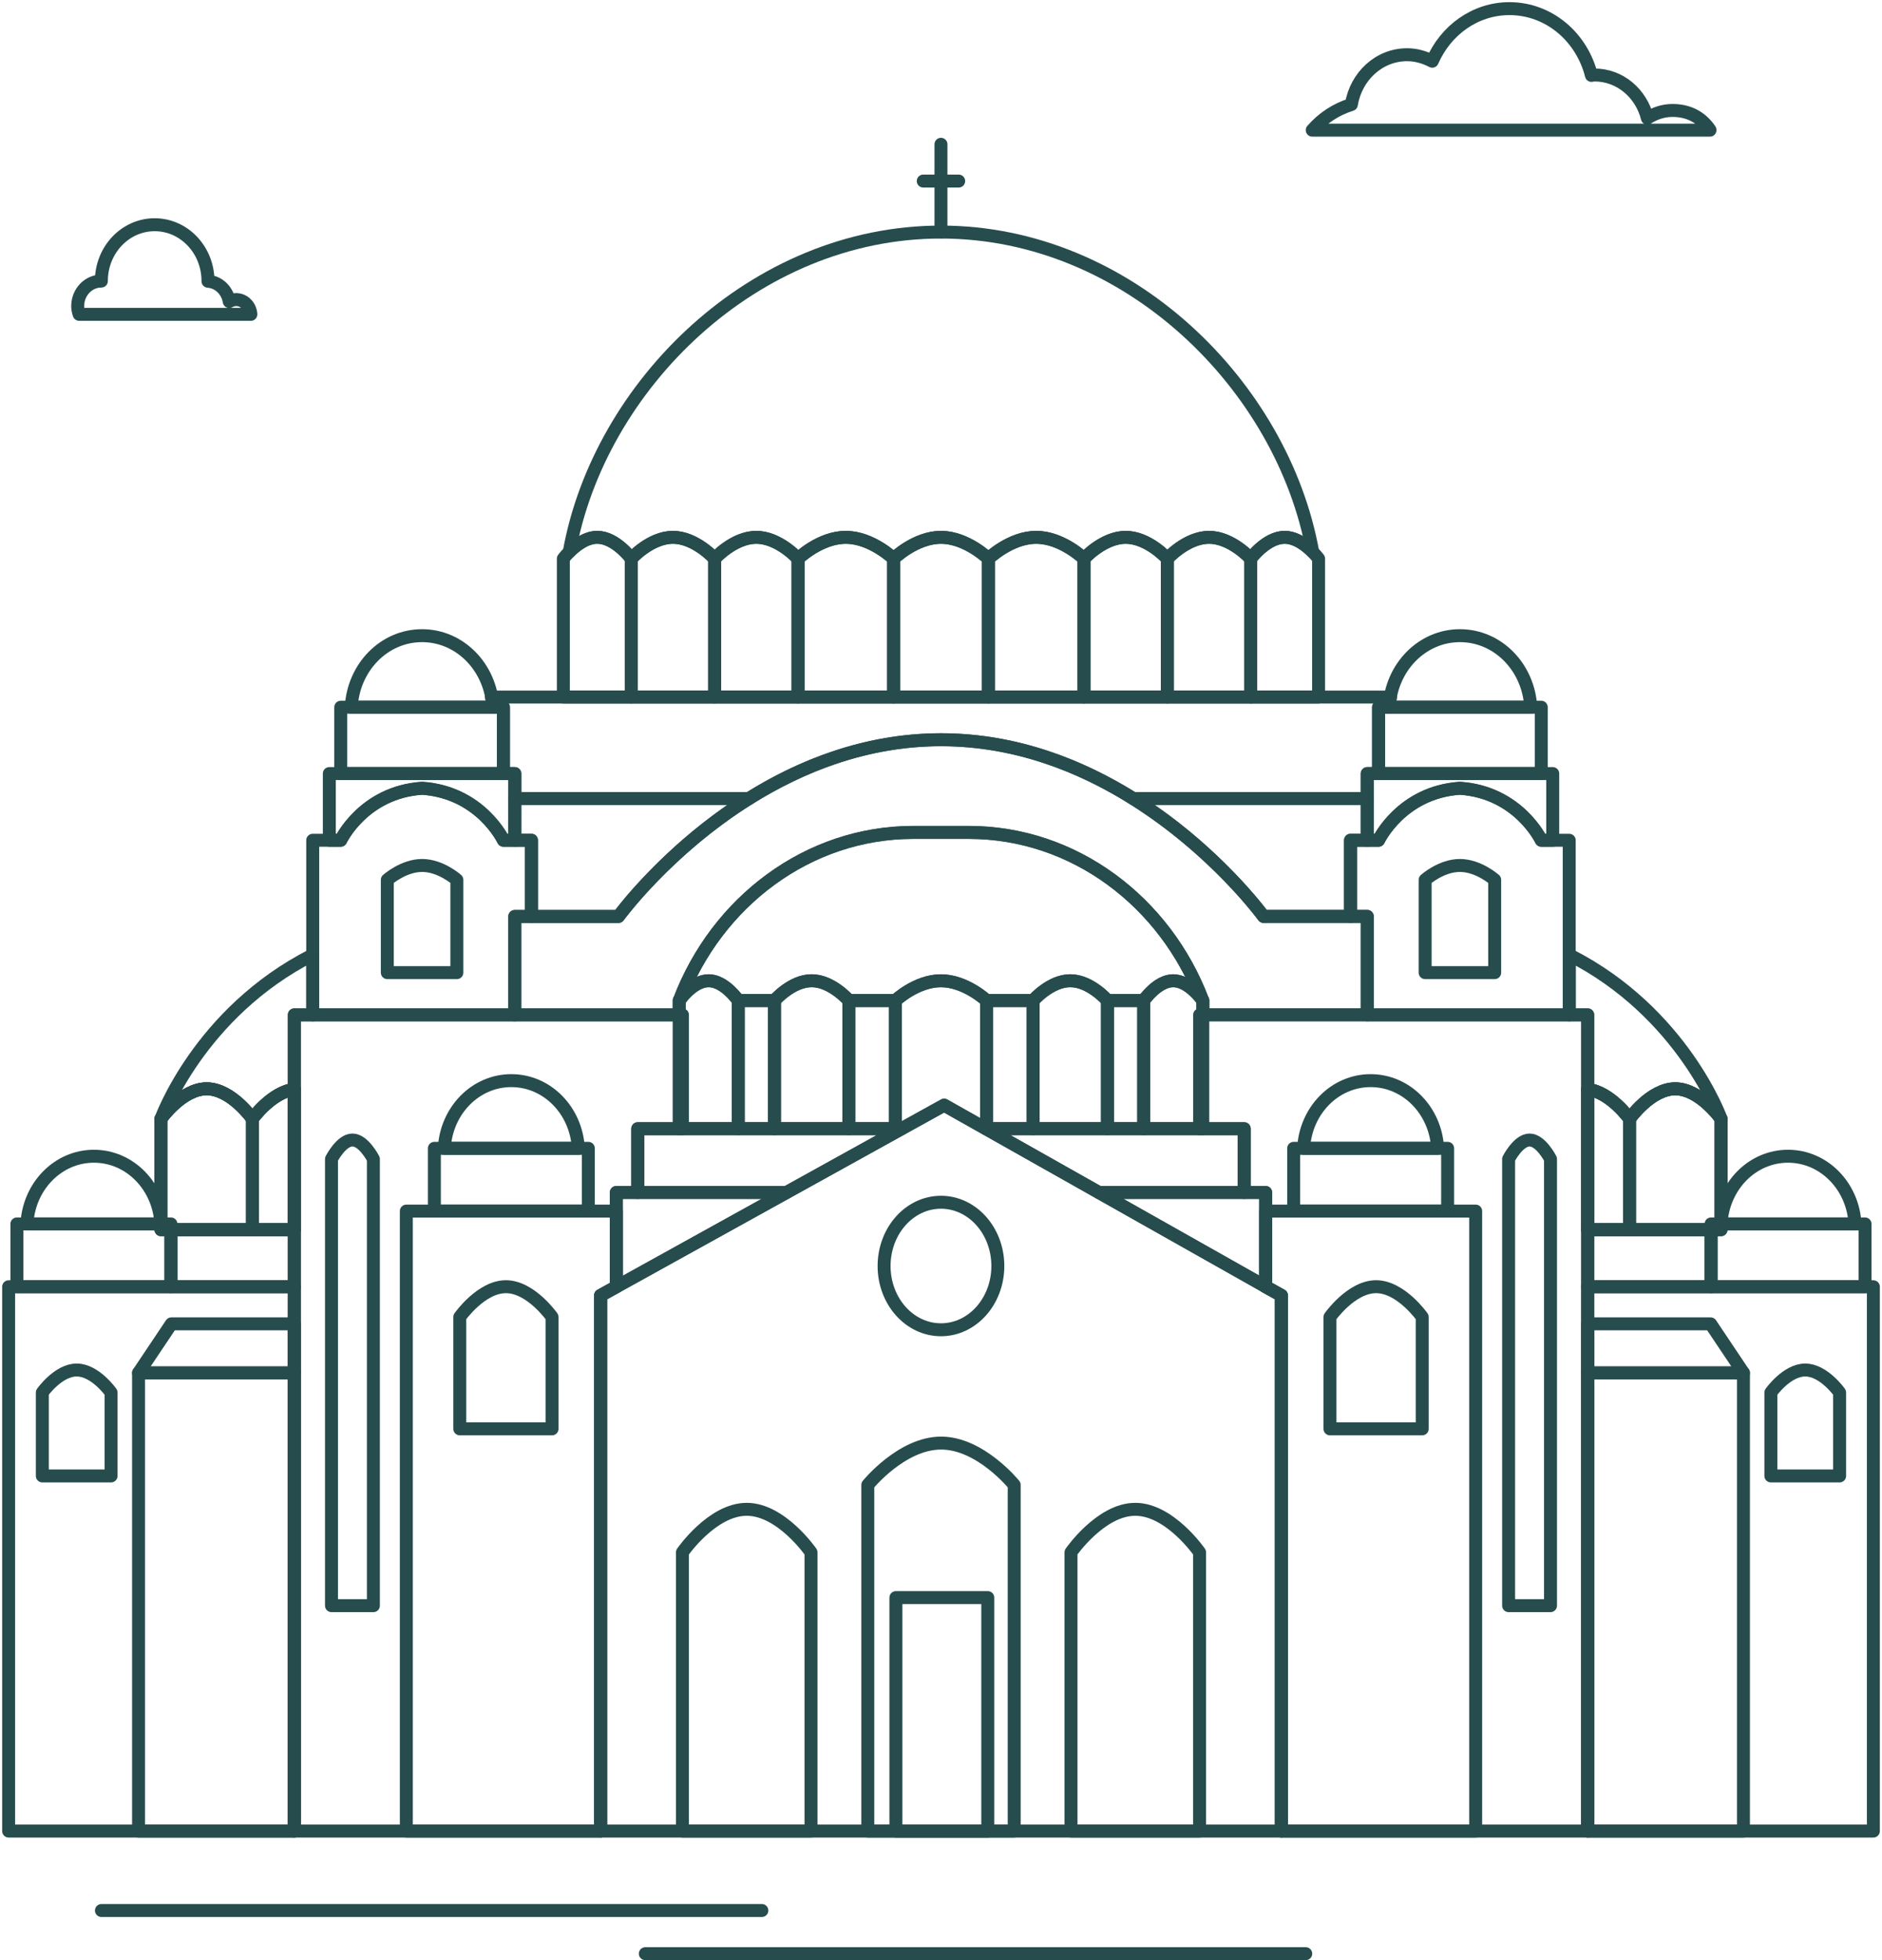 <svg width="218" height="227" viewBox="0 0 218 227" fill="none" xmlns="http://www.w3.org/2000/svg">
<g id="Belgrade">
<g id="outline-saint-sava-temple ">
<path id="Vector" d="M115.584 146.613C115.584 142.532 112.632 139.229 108.996 139.229C105.36 139.229 102.408 142.532 102.408 146.613C102.408 150.694 105.36 153.997 108.996 153.997C112.632 153.997 115.584 150.694 115.584 146.613Z" stroke="#274C4D" stroke-width="1.5" stroke-linecap="round" stroke-linejoin="round"/>
<path id="Vector_2" d="M127.285 138.097H146.603V149L127.285 138.097ZM91.104 138.097H71.389V149.016L91.104 138.097Z" stroke="#274C4D" stroke-width="1.5" stroke-linecap="round" stroke-linejoin="round"/>
<path id="Vector_3" d="M127.285 138.097H144.119V130.712H114.202L127.292 138.097H127.285Z" stroke="#274C4D" stroke-width="1.5" stroke-linecap="round" stroke-linejoin="round"/>
<path id="Vector_4" d="M104.439 130.712H73.874V138.097H91.104L104.439 130.712Z" stroke="#274C4D" stroke-width="1.5" stroke-linecap="round" stroke-linejoin="round"/>
<path id="Vector_5" d="M148.425 212.05H69.568V150.024L109.364 127.986L148.425 150.024V212.05Z" stroke="#274C4D" stroke-width="1.5" stroke-linecap="round" stroke-linejoin="round"/>
<path id="Vector_6" d="M93.941 212.05V179.77C93.941 179.77 90.506 174.789 86.496 174.789C82.485 174.789 79.05 179.77 79.05 179.77V212.05H93.941Z" stroke="#274C4D" stroke-width="1.5" stroke-linecap="round" stroke-linejoin="round"/>
<path id="Vector_7" d="M63.944 165.471V152.519C63.944 152.519 61.482 149.008 58.602 149.008C55.722 149.008 53.259 152.519 53.259 152.519V165.471H63.944Z" stroke="#274C4D" stroke-width="1.5" stroke-linecap="round" stroke-linejoin="round"/>
<path id="Vector_8" d="M12.866 170.923V161.267C12.866 161.267 11.03 158.656 8.884 158.656C6.738 158.656 4.902 161.267 4.902 161.267V170.923H12.866Z" stroke="#274C4D" stroke-width="1.5" stroke-linecap="round" stroke-linejoin="round"/>
<path id="Vector_9" d="M29.239 142.408V129.565C29.239 129.565 26.798 126.092 23.94 126.092C21.081 126.092 18.641 129.565 18.641 129.565V142.408H29.239Z" stroke="#274C4D" stroke-width="1.5" stroke-linecap="round" stroke-linejoin="round"/>
<path id="Vector_10" d="M52.921 112.639V101.89C52.921 101.89 51.063 100.227 48.896 100.227C46.729 100.227 44.864 101.89 44.864 101.89V112.639H52.921Z" stroke="#274C4D" stroke-width="1.5" stroke-linecap="round" stroke-linejoin="round"/>
<path id="Vector_11" d="M43.251 185.946V134.224C43.251 134.224 42.135 132.021 40.825 132.021C39.514 132.021 38.398 134.224 38.398 134.224V185.946H43.251Z" stroke="#274C4D" stroke-width="1.5" stroke-linecap="round" stroke-linejoin="round"/>
<path id="Vector_12" d="M138.949 212.05V179.77C138.949 179.77 135.515 174.789 131.504 174.789C127.494 174.789 124.059 179.77 124.059 179.77V212.05H138.949Z" stroke="#274C4D" stroke-width="1.5" stroke-linecap="round" stroke-linejoin="round"/>
<path id="Vector_13" d="M117.478 212.05V171.963C117.478 171.963 113.576 167.119 109.011 167.119C104.446 167.119 100.522 171.963 100.522 171.963V212.05H117.478Z" stroke="#274C4D" stroke-width="1.5" stroke-linecap="round" stroke-linejoin="round"/>
<path id="Vector_14" d="M114.418 185.014H103.776V212.058H114.418V185.014Z" stroke="#274C4D" stroke-width="1.5" stroke-linecap="round" stroke-linejoin="round"/>
<path id="Vector_15" d="M139.324 115.866C139.324 115.866 137.747 113.572 135.896 113.572C134.046 113.572 132.476 115.866 132.476 115.866V130.704H139.324V115.866Z" stroke="#274C4D" stroke-width="1.5" stroke-linecap="round" stroke-linejoin="round"/>
<path id="Vector_16" d="M128.278 115.866C128.278 115.866 126.298 113.572 123.973 113.572C121.647 113.572 119.667 115.866 119.667 115.866V130.704H128.278V115.866Z" stroke="#274C4D" stroke-width="1.5" stroke-linecap="round" stroke-linejoin="round"/>
<path id="Vector_17" d="M98.325 115.866C98.325 115.866 96.345 113.572 94.013 113.572C91.68 113.572 89.707 115.866 89.707 115.866V130.704H98.325V115.866Z" stroke="#274C4D" stroke-width="1.5" stroke-linecap="round" stroke-linejoin="round"/>
<path id="Vector_18" d="M109.363 127.986L114.202 130.712H114.281V115.874C114.281 115.874 111.847 113.579 108.989 113.579C106.131 113.579 103.711 115.874 103.711 115.874V130.712H104.431L109.356 127.986H109.363Z" stroke="#274C4D" stroke-width="1.5" stroke-linecap="round" stroke-linejoin="round"/>
<path id="Vector_19" d="M85.516 115.866C85.516 115.866 83.939 113.572 82.089 113.572C80.239 113.572 78.669 115.866 78.669 115.866V130.704H85.516V115.866Z" stroke="#274C4D" stroke-width="1.5" stroke-linecap="round" stroke-linejoin="round"/>
<path id="Vector_20" d="M89.714 115.866H85.516V130.704H89.714V115.866Z" stroke="#274C4D" stroke-width="1.5" stroke-linecap="round" stroke-linejoin="round"/>
<path id="Vector_21" d="M103.718 115.866H98.333V130.704H103.718V115.866Z" stroke="#274C4D" stroke-width="1.5" stroke-linecap="round" stroke-linejoin="round"/>
<path id="Vector_22" d="M119.667 115.866H114.281V130.704H119.667V115.866Z" stroke="#274C4D" stroke-width="1.5" stroke-linecap="round" stroke-linejoin="round"/>
<path id="Vector_23" d="M132.483 115.866H128.286V130.704H132.483V115.866Z" stroke="#274C4D" stroke-width="1.5" stroke-linecap="round" stroke-linejoin="round"/>
<path id="Vector_24" d="M146.366 106.133C146.366 106.133 131.54 85.666 109.004 85.666C86.467 85.666 71.642 106.133 71.642 106.133H59.632V117.529H78.683V115.866C78.683 115.866 78.777 115.727 78.943 115.52C78.827 115.65 78.741 115.766 78.712 115.812C83.032 104.47 93.552 96.392 105.792 96.392H112.222C124.455 96.392 134.982 104.47 139.302 115.812C139.273 115.766 139.187 115.658 139.086 115.527C139.245 115.728 139.338 115.858 139.338 115.858V117.514H158.383V106.118H146.373L146.366 106.133Z" stroke="#274C4D" stroke-width="1.5" stroke-linecap="round" stroke-linejoin="round"/>
<path id="Vector_25" d="M71.39 149.016V138.097H73.874V130.712H79.051V117.529H34.092V212.05H69.568V150.024L71.39 149.016Z" stroke="#274C4D" stroke-width="1.5" stroke-linecap="round" stroke-linejoin="round"/>
<path id="Vector_26" d="M68.149 132.984H50.315V140.253H68.149V132.984Z" stroke="#274C4D" stroke-width="1.5" stroke-linecap="round" stroke-linejoin="round"/>
<path id="Vector_27" d="M71.39 140.253H47.067V212.05H69.568V150.024L71.39 149.016V140.26V140.253Z" stroke="#274C4D" stroke-width="1.5" stroke-linecap="round" stroke-linejoin="round"/>
<path id="Vector_28" d="M66.99 132.984C66.759 128.618 63.39 125.145 59.228 125.145C55.066 125.145 51.697 128.618 51.466 132.984H66.99Z" stroke="#274C4D" stroke-width="1.5" stroke-linecap="round" stroke-linejoin="round"/>
<path id="Vector_29" d="M19.799 141.739H1.958V149.008H19.799V141.739Z" stroke="#274C4D" stroke-width="1.5" stroke-linecap="round" stroke-linejoin="round"/>
<path id="Vector_30" d="M18.64 141.739C18.41 137.373 15.04 133.9 10.878 133.9C6.717 133.9 3.347 137.373 3.117 141.739H18.64Z" stroke="#274C4D" stroke-width="1.5" stroke-linecap="round" stroke-linejoin="round"/>
<path id="Vector_31" d="M39.464 97.308C39.464 97.308 42.099 91.741 48.889 91.287C55.686 91.741 58.314 97.308 58.314 97.308H59.632V89.585H38.146V97.308H39.464Z" stroke="#274C4D" stroke-width="1.5" stroke-linecap="round" stroke-linejoin="round"/>
<path id="Vector_32" d="M61.561 106.133V97.308H58.314C58.314 97.308 55.679 91.749 48.889 91.287C42.099 91.741 39.464 97.308 39.464 97.308H36.224V117.529H59.624V106.133H61.561Z" stroke="#274C4D" stroke-width="1.5" stroke-linecap="round" stroke-linejoin="round"/>
<path id="Vector_33" d="M58.313 81.9H39.471V89.577H58.313V81.9Z" stroke="#274C4D" stroke-width="1.5" stroke-linecap="round" stroke-linejoin="round"/>
<path id="Vector_34" d="M57.089 81.9C56.844 77.287 53.288 73.615 48.889 73.615C44.489 73.615 40.932 77.28 40.688 81.9H57.089Z" stroke="#274C4D" stroke-width="1.5" stroke-linecap="round" stroke-linejoin="round"/>
<path id="Vector_35" d="M34.092 149.016H1V212.05H34.092V149.016Z" stroke="#274C4D" stroke-width="1.5" stroke-linecap="round" stroke-linejoin="round"/>
<path id="Vector_36" d="M34.092 158.988H16.049V212.05H34.092V158.988Z" stroke="#274C4D" stroke-width="1.5" stroke-linecap="round" stroke-linejoin="round"/>
<path id="Vector_37" d="M34.092 153.312H19.85L16.049 158.987H34.092V153.312Z" stroke="#274C4D" stroke-width="1.5" stroke-linecap="round" stroke-linejoin="round"/>
<path id="Vector_38" d="M34.092 142.409H19.8V149.015H34.092V142.409Z" stroke="#274C4D" stroke-width="1.5" stroke-linecap="round" stroke-linejoin="round"/>
<path id="Vector_39" d="M34.092 126.154C31.428 126.485 29.239 129.565 29.239 129.565V142.408H34.092V126.146V126.154Z" stroke="#274C4D" stroke-width="1.5" stroke-linecap="round" stroke-linejoin="round"/>
<path id="Vector_40" d="M29.239 129.565C29.239 129.565 26.798 126.092 23.94 126.092C21.081 126.092 18.641 129.565 18.641 129.565V142.408H34.092V126.154C31.428 126.485 29.239 129.565 29.239 129.565Z" stroke="#274C4D" stroke-width="1.5" stroke-linecap="round" stroke-linejoin="round"/>
<path id="Vector_41" d="M18.641 129.564C18.641 129.564 21.074 126.091 23.94 126.091C26.805 126.091 29.239 129.564 29.239 129.564C29.239 129.564 31.428 126.484 34.092 126.153V117.529H36.223V110.584C23.047 117.267 18.648 129.564 18.648 129.564H18.641Z" stroke="#274C4D" stroke-width="1.5" stroke-linecap="round" stroke-linejoin="round"/>
<path id="Vector_42" d="M154.056 165.471V152.519C154.056 152.519 156.518 149.008 159.398 149.008C162.278 149.008 164.74 152.519 164.74 152.519V165.471H154.056Z" stroke="#274C4D" stroke-width="1.5" stroke-linecap="round" stroke-linejoin="round"/>
<path id="Vector_43" d="M205.127 170.923V161.267C205.127 161.267 206.963 158.656 209.108 158.656C211.254 158.656 213.09 161.267 213.09 161.267V170.923H205.127Z" stroke="#274C4D" stroke-width="1.5" stroke-linecap="round" stroke-linejoin="round"/>
<path id="Vector_44" d="M188.761 142.408V129.565C188.761 129.565 191.202 126.092 194.053 126.092C196.904 126.092 199.352 129.565 199.352 129.565V142.408H188.754H188.761Z" stroke="#274C4D" stroke-width="1.5" stroke-linecap="round" stroke-linejoin="round"/>
<path id="Vector_45" d="M165.079 112.639V101.89C165.079 101.89 166.937 100.227 169.104 100.227C171.271 100.227 173.136 101.89 173.136 101.89V112.639H165.079Z" stroke="#274C4D" stroke-width="1.5" stroke-linecap="round" stroke-linejoin="round"/>
<path id="Vector_46" d="M174.749 185.946V134.224C174.749 134.224 175.865 132.021 177.175 132.021C178.486 132.021 179.602 134.224 179.602 134.224V185.946H174.749Z" stroke="#274C4D" stroke-width="1.5" stroke-linecap="round" stroke-linejoin="round"/>
<path id="Vector_47" d="M146.611 149.016V138.097H144.126V130.712H138.957V117.529H183.915V212.05H148.439V150.024L146.618 149.016H146.611Z" stroke="#274C4D" stroke-width="1.5" stroke-linecap="round" stroke-linejoin="round"/>
<path id="Vector_48" d="M167.685 132.984H149.851V140.253H167.685V132.984Z" stroke="#274C4D" stroke-width="1.5" stroke-linecap="round" stroke-linejoin="round"/>
<path id="Vector_49" d="M146.61 140.253H170.933V212.05H148.432V150.024L146.61 149.016V140.26V140.253Z" stroke="#274C4D" stroke-width="1.5" stroke-linecap="round" stroke-linejoin="round"/>
<path id="Vector_50" d="M151.003 132.984C151.233 128.618 154.603 125.145 158.764 125.145C162.926 125.145 166.295 128.618 166.526 132.984H151.003Z" stroke="#274C4D" stroke-width="1.5" stroke-linecap="round" stroke-linejoin="round"/>
<path id="Vector_51" d="M216.035 141.739H198.2V149.008H216.035V141.739Z" stroke="#274C4D" stroke-width="1.5" stroke-linecap="round" stroke-linejoin="round"/>
<path id="Vector_52" d="M199.352 141.739C199.583 137.373 202.952 133.9 207.114 133.9C211.275 133.9 214.645 137.373 214.875 141.739H199.352Z" stroke="#274C4D" stroke-width="1.5" stroke-linecap="round" stroke-linejoin="round"/>
<path id="Vector_53" d="M178.536 97.308C178.536 97.308 175.901 91.741 169.111 91.287C162.321 91.741 159.686 97.308 159.686 97.308H158.376V89.585H179.861V97.308H178.544H178.536Z" stroke="#274C4D" stroke-width="1.5" stroke-linecap="round" stroke-linejoin="round"/>
<path id="Vector_54" d="M156.432 106.133V97.308H159.679C159.679 97.308 162.314 91.749 169.104 91.287C175.901 91.741 178.529 97.308 178.529 97.308H181.769V117.529H158.369V106.133H156.432Z" stroke="#274C4D" stroke-width="1.5" stroke-linecap="round" stroke-linejoin="round"/>
<path id="Vector_55" d="M178.529 81.9H159.686V89.577H178.529V81.9Z" stroke="#274C4D" stroke-width="1.5" stroke-linecap="round" stroke-linejoin="round"/>
<path id="Vector_56" d="M160.91 81.9C161.155 77.287 164.712 73.615 169.111 73.615C173.51 73.615 177.067 77.28 177.312 81.9H160.91Z" stroke="#274C4D" stroke-width="1.5" stroke-linecap="round" stroke-linejoin="round"/>
<path id="Vector_57" d="M217 149.016H183.901V212.05H217V149.016Z" stroke="#274C4D" stroke-width="1.5" stroke-linecap="round" stroke-linejoin="round"/>
<path id="Vector_58" d="M201.952 158.988H183.908V212.05H201.952V158.988Z" stroke="#274C4D" stroke-width="1.5" stroke-linecap="round" stroke-linejoin="round"/>
<path id="Vector_59" d="M183.908 153.312H198.149L201.951 158.987H183.908V153.312Z" stroke="#274C4D" stroke-width="1.5" stroke-linecap="round" stroke-linejoin="round"/>
<path id="Vector_60" d="M198.2 142.409H183.908V149.015H198.2V142.409Z" stroke="#274C4D" stroke-width="1.5" stroke-linecap="round" stroke-linejoin="round"/>
<path id="Vector_61" d="M183.908 126.154C186.572 126.485 188.761 129.565 188.761 129.565V142.408H183.908V126.146V126.154Z" stroke="#274C4D" stroke-width="1.5" stroke-linecap="round" stroke-linejoin="round"/>
<path id="Vector_62" d="M188.761 129.565C188.761 129.565 191.201 126.092 194.053 126.092C196.904 126.092 199.352 129.565 199.352 129.565V142.408H183.901V126.154C186.572 126.485 188.753 129.565 188.753 129.565H188.761Z" stroke="#274C4D" stroke-width="1.5" stroke-linecap="round" stroke-linejoin="round"/>
<path id="Vector_63" d="M199.352 129.564C199.352 129.564 196.918 126.091 194.052 126.091C191.187 126.091 188.76 129.564 188.76 129.564C188.76 129.564 186.572 126.484 183.908 126.153V117.529H181.784V110.584C194.96 117.267 199.359 129.564 199.359 129.564H199.352Z" stroke="#274C4D" stroke-width="1.5" stroke-linecap="round" stroke-linejoin="round"/>
<path id="Vector_64" d="M73.125 64.698C73.125 64.698 71.317 62.226 69.186 62.226C67.055 62.226 65.255 64.698 65.255 64.698V80.722H73.117V64.698H73.125Z" stroke="#274C4D" stroke-width="1.5" stroke-linecap="round" stroke-linejoin="round"/>
<path id="Vector_65" d="M82.78 64.698C82.78 64.698 80.555 62.226 77.949 62.226C75.342 62.226 73.125 64.698 73.125 64.698V80.722H82.78V64.698Z" stroke="#274C4D" stroke-width="1.5" stroke-linecap="round" stroke-linejoin="round"/>
<path id="Vector_66" d="M92.436 64.698C92.436 64.698 90.211 62.226 87.604 62.226C84.998 62.226 82.78 64.698 82.78 64.698V80.722H92.436V64.698Z" stroke="#274C4D" stroke-width="1.5" stroke-linecap="round" stroke-linejoin="round"/>
<path id="Vector_67" d="M103.51 64.698C103.51 64.698 100.961 62.226 97.973 62.226C94.985 62.226 92.443 64.698 92.443 64.698V80.722H103.51V64.698Z" stroke="#274C4D" stroke-width="1.5" stroke-linecap="round" stroke-linejoin="round"/>
<path id="Vector_68" d="M144.868 64.698C144.868 64.698 146.682 62.226 148.806 62.226C150.93 62.226 152.738 64.698 152.738 64.698V80.722H144.875V64.698H144.868Z" stroke="#274C4D" stroke-width="1.5" stroke-linecap="round" stroke-linejoin="round"/>
<path id="Vector_69" d="M135.22 64.698C135.22 64.698 137.445 62.226 140.051 62.226C142.657 62.226 144.875 64.698 144.875 64.698V80.722H135.22V64.698Z" stroke="#274C4D" stroke-width="1.5" stroke-linecap="round" stroke-linejoin="round"/>
<path id="Vector_70" d="M125.564 64.698C125.564 64.698 127.789 62.226 130.395 62.226C133.002 62.226 135.219 64.698 135.219 64.698V80.722H125.564V64.698Z" stroke="#274C4D" stroke-width="1.5" stroke-linecap="round" stroke-linejoin="round"/>
<path id="Vector_71" d="M114.49 64.698C114.49 64.698 117.039 62.226 120.027 62.226C123.015 62.226 125.557 64.698 125.557 64.698V80.722H114.483V64.698H114.49Z" stroke="#274C4D" stroke-width="1.5" stroke-linecap="round" stroke-linejoin="round"/>
<path id="Vector_72" d="M114.49 64.698C114.49 64.698 111.963 62.226 108.996 62.226C106.03 62.226 103.51 64.698 103.51 64.698V80.722H114.497V64.698H114.49Z" stroke="#274C4D" stroke-width="1.5" stroke-linecap="round" stroke-linejoin="round"/>
<path id="Vector_73" d="M69.186 62.226C71.31 62.226 73.125 64.698 73.125 64.698C73.125 64.698 75.343 62.226 77.949 62.226C80.555 62.226 82.78 64.698 82.78 64.698C82.78 64.698 84.998 62.226 87.605 62.226C90.211 62.226 92.436 64.698 92.436 64.698C92.436 64.698 94.978 62.226 97.966 62.226C100.954 62.226 103.51 64.698 103.51 64.698C103.51 64.698 106.037 62.226 108.996 62.226C111.956 62.226 114.49 64.698 114.49 64.698C114.49 64.698 117.039 62.226 120.034 62.226C123.03 62.226 125.564 64.698 125.564 64.698C125.564 64.698 127.789 62.226 130.395 62.226C133.002 62.226 135.22 64.698 135.22 64.698C135.22 64.698 137.445 62.226 140.051 62.226C142.658 62.226 144.875 64.698 144.875 64.698C144.875 64.698 146.69 62.226 148.814 62.226C150.139 62.226 151.341 63.189 152.054 63.912C148.583 44.716 130.669 26.874 108.996 26.874C87.324 26.874 69.395 44.716 65.939 63.92C66.652 63.197 67.861 62.219 69.193 62.219L69.186 62.226Z" stroke="#274C4D" stroke-width="1.5" stroke-linecap="round" stroke-linejoin="round"/>
<path id="Vector_74" d="M59.632 92.48V97.308H61.561V106.133H71.634C71.634 106.133 77.236 98.433 86.748 92.48H59.632Z" stroke="#274C4D" stroke-width="1.5" stroke-linecap="round" stroke-linejoin="round"/>
<path id="Vector_75" d="M158.368 97.308V92.48H131.252C140.771 98.433 146.366 106.133 146.366 106.133H156.439V97.308H158.368Z" stroke="#274C4D" stroke-width="1.5" stroke-linecap="round" stroke-linejoin="round"/>
<path id="Vector_76" d="M158.369 89.585H159.686V81.9H160.91C160.932 81.5 161.011 81.107 161.076 80.722H56.924C56.996 81.115 57.068 81.5 57.097 81.9H58.314V89.585H59.639V92.48H86.755C92.753 88.73 100.291 85.666 109.004 85.666C117.716 85.666 125.255 88.73 131.252 92.48H158.369V89.585Z" stroke="#274C4D" stroke-width="1.5" stroke-linecap="round" stroke-linejoin="round"/>
<path id="Vector_77" d="M135.904 113.579C137.646 113.579 139.122 115.589 139.295 115.827C134.975 104.477 124.455 96.408 112.215 96.408H105.785C93.552 96.408 83.025 104.485 78.705 115.827C78.878 115.581 80.354 113.579 82.089 113.579C83.939 113.579 85.516 115.874 85.516 115.874H89.714C89.714 115.874 91.694 113.579 94.02 113.579C96.346 113.579 98.333 115.874 98.333 115.874H103.719C103.719 115.874 106.145 113.579 108.996 113.579C111.848 113.579 114.289 115.874 114.289 115.874H119.674C119.674 115.874 121.654 113.579 123.98 113.579C126.306 113.579 128.286 115.874 128.286 115.874H132.484C132.484 115.874 134.053 113.579 135.904 113.579Z" stroke="#274C4D" stroke-width="1.5" stroke-linecap="round" stroke-linejoin="round"/>
<path id="Vector_78" d="M108.996 26.874V16.71" stroke="#274C4D" stroke-width="1.5" stroke-linecap="round" stroke-linejoin="round"/>
<path id="Vector_79" d="M106.944 20.968H111.048" stroke="#274C4D" stroke-width="1.5" stroke-linecap="round" stroke-linejoin="round"/>
</g>
<path id="Vector_80" d="M198.075 15.049C197.082 13.567 195.592 12.791 193.735 12.791C192.656 12.791 191.662 13.133 190.82 13.681C190.108 10.807 187.647 8.686 184.71 8.686C184.581 8.686 184.451 8.709 184.343 8.732C183.22 4.284 179.42 1 174.843 1C170.87 1 167.459 3.509 165.905 7.089C165.019 6.633 164.048 6.337 162.99 6.337C159.751 6.337 157.074 8.823 156.534 12.107C154.764 12.654 153.209 13.681 152 15.072H198.075" stroke="#274C4D" stroke-width="1.5" stroke-linecap="round" stroke-linejoin="round"/>
<path id="Vector_81" d="M29.058 36.38C28.993 35.445 28.259 34.692 27.352 34.692C27.072 34.692 26.791 34.783 26.553 34.92C26.337 33.643 25.344 32.662 24.092 32.571C24.092 32.571 24.092 32.571 24.092 32.548C24.092 28.945 21.328 26.025 17.917 26.025C14.506 26.025 11.742 28.945 11.742 32.548C10.231 32.548 9 33.848 9 35.445C9 35.787 9.065 36.106 9.173 36.403H29.058V36.38Z" stroke="#274C4D" stroke-width="1.5" stroke-linecap="round" stroke-linejoin="round"/>
<line id="Line 137" x1="11.75" y1="221.25" x2="88.25" y2="221.25" stroke="#274C4D" stroke-width="1.5" stroke-linecap="round"/>
<line id="Line 138" x1="74.75" y1="226.25" x2="151.25" y2="226.25" stroke="#274C4D" stroke-width="1.5" stroke-linecap="round"/>
</g>
</svg>
